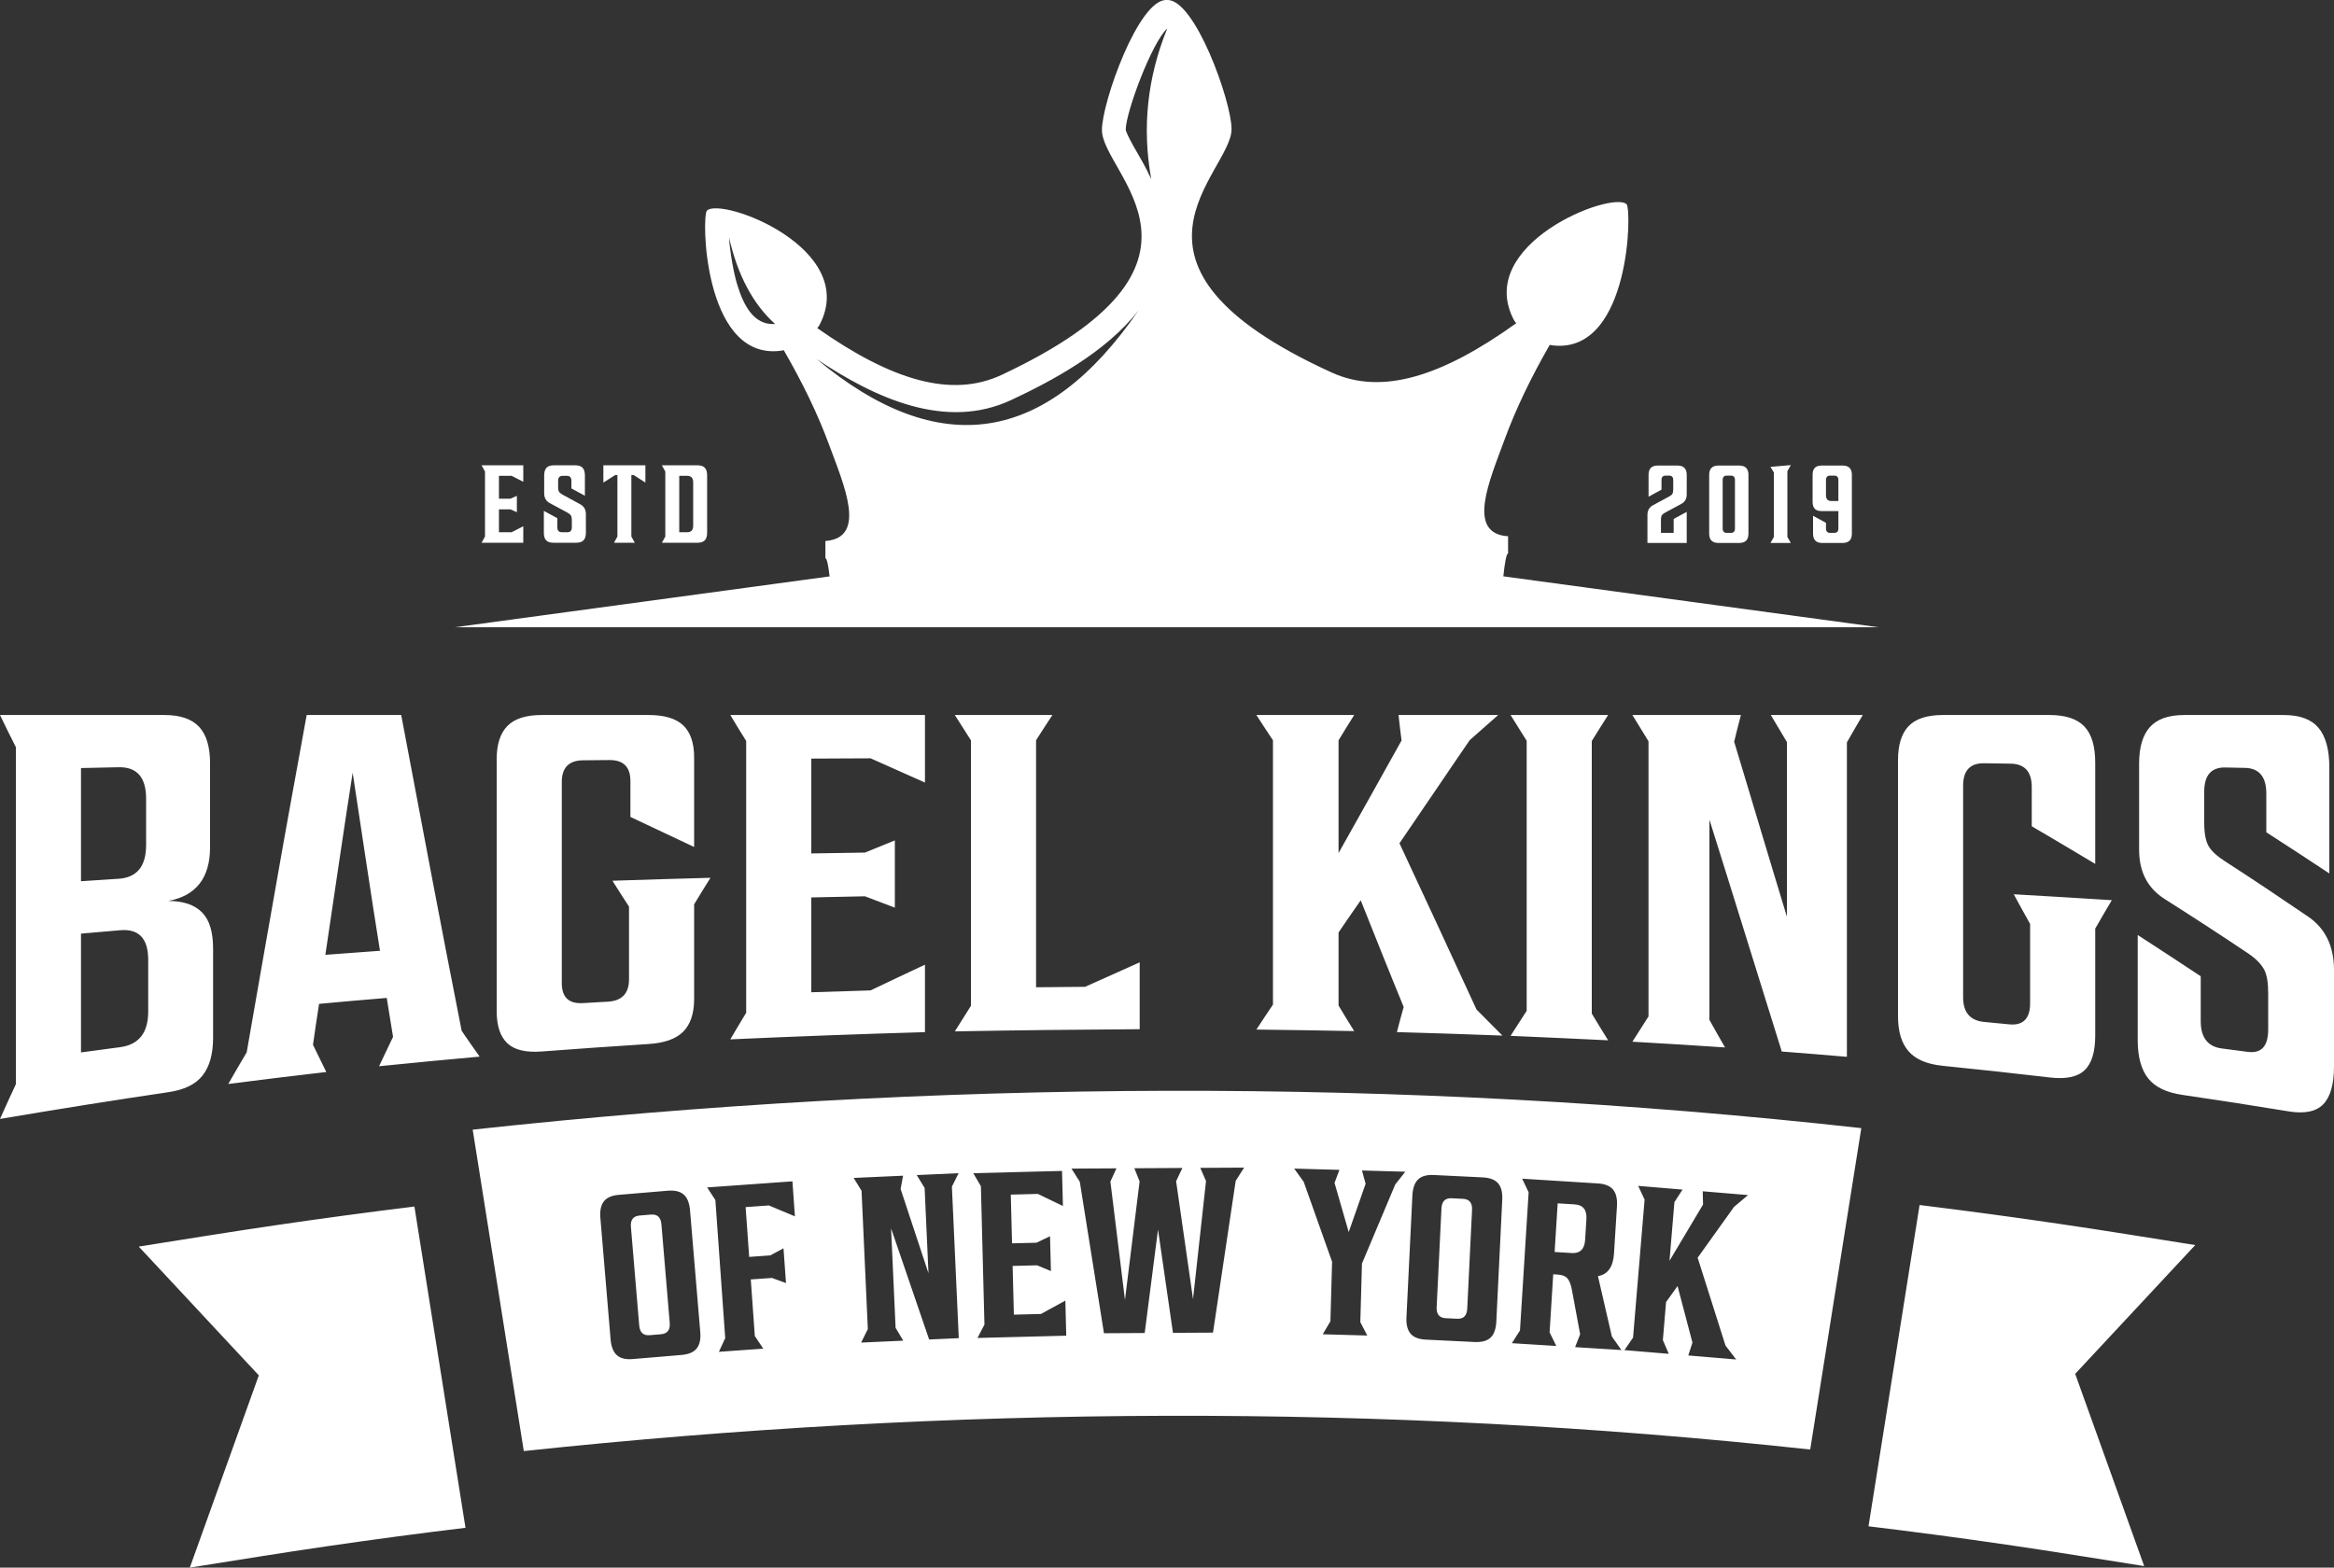 <?xml version="1.0" encoding="UTF-8"?>
<!DOCTYPE svg PUBLIC "-//W3C//DTD SVG 1.1//EN" "http://www.w3.org/Graphics/SVG/1.1/DTD/svg11.dtd">
<!-- Creator: CorelDRAW -->
<svg xmlns="http://www.w3.org/2000/svg" xml:space="preserve" width="189.882mm" height="127.569mm" version="1.1" style="shape-rendering:geometricPrecision; text-rendering:geometricPrecision; image-rendering:optimizeQuality; fill-rule:evenodd; clip-rule:evenodd"
viewBox="0 0 225835.79 151723.55"
 xmlns:xlink="http://www.w3.org/1999/xlink"
 xmlns:xodm="http://www.corel.com/coreldraw/odm/2003">
 <rect x="0" y="0" width="225835.79" height="151723.55" fill="#333333" stroke="none"/>
 <defs>
  <style type="text/css">
   <![CDATA[
    .fil0 {fill:white}
   ]]>
  </style>
 </defs>
 <g id="Layer_x0020_1">
  <path class="fil0" d="M112892.5 2.97c-2698.99,-162.7 -6271.32,9899.9 -6271.32,12579.86 0,4268.57 13317.85,12885.17 -9692.36,23695.04 -4871.33,2288.43 -10672.62,526.17 -17852.01,-4521.9l131.42 -171.86c17.48,-36.75 43.89,-67.67 70.05,-104.07 3943.76,-7432.72 -9498.14,-12458.78 -10878.26,-11093.89 -517.6,511.66 -329.21,14004.34 6728.15,13601.39 236.09,-13.44 481.45,-40.2 709.33,-90.51 1838.5,3180.56 3300.8,6210.9 4360.15,9085.08 1459.21,3959.94 3743.12,9068.55 -332.66,9380.16l0 1056.5 0 615.01c149.86,-1.31 289.84,751.67 408.66,1753.34l-36289.17 4925.93 137815.9 0 -36338.88 -4932.82c128.57,-1217.89 287.23,-2205.29 458.61,-2206.48l0 -614.77 0 -1056.38c-4075.9,-255.12 -1791.87,-5395.72 -332.66,-9375.75 1059.35,-2888.81 2521.54,-5939.73 4360.27,-9145.62 227.76,47.1 473.12,70.41 709.21,80.64 7057.48,304.47 7245.87,-13190.59 6728.15,-13695.71 -1380,-1345.15 -14822.14,3868.36 -10878.26,11245.89 26.17,36.04 52.57,66.37 70.05,103.12l131.42 170.08c-7179.38,5147.98 -12980.79,6990.99 -17852.12,4770.36 -23010.09,-10489.7 -9692.24,-19291.35 -9692.24,-23559.93 0,-2680.08 -3572.33,-12692.85 -6271.44,-12492.68zm52.45 2746.68c-1513.45,1390.23 -4015.12,8139.9 -4021.31,9800.11 104.19,574.81 1317.2,2562.69 1632.5,3136.67 297.34,540.92 580.28,1086.95 838.13,1642.85 -900.81,-4962.8 -383.8,-9822.36 1550.67,-14579.63zm-33928.19 32002.04c11850.08,9877.78 22241.42,8294.4 31174.38,-4750.85 -3183.05,4146.31 -8634.43,6971.84 -12337,8711.15 -6318.89,2968.26 -13171.56,-159.25 -18837.38,-3960.29zm-4017.98 -3392.38c-2139.28,-1930.19 -3625.49,-4724.81 -4458.51,-8383.96 105.73,1578.27 469.91,3501.92 777.72,4520.6 595.86,1971.23 1578.15,3983.49 3638.1,3865.86 14.15,-0.83 28.31,-1.67 42.7,-2.5z"/>
  <path class="fil0" d="M20325.14 81995.96c0,2975.04 -1355.02,4706.97 -4042.36,5203.4 1467.89,3.81 2549.01,378.33 3274.51,1117.99 719.79,734.07 1061.49,1900.1 1061.49,3510.72 0,2869.66 0,5743.13 0,8616.71 0,1571.49 -340.75,2785.93 -1016.3,3647.38 -679.36,866.44 -1785.57,1393.2 -3319.71,1618.35 -5444.24,799.12 -10862.8,1673.29 -16282.78,2588.02 496.79,-1117.75 1016.18,-2239.9 1535.69,-3361.93 0,-5434.13 0,-10876.12 0,-16310.25 0,-5430.45 0,-10872.31 0,-16310.25 -519.51,-1032 -1038.9,-2068.28 -1535.69,-3112.05 5307.11,0 10614.22,0 15921.34,0 1535.69,0 2663.07,392.72 3365.02,1165.09 698.15,768.08 1038.78,1935.19 1038.78,3510.84 0,2705.17 0,5410.35 0,8116zm-5984.56 15903.73c0,-1665.56 0,-3331.13 0,-4996.45 0,-2068.04 -903.55,-3025.94 -2710.05,-2869.54 -1264.75,109.42 -2529.39,218.96 -3794.14,328.38 0,1919.49 0,3835.05 0,5750.74 0,1915.8 0,3831.25 0,5746.93 1264.75,-167.94 2529.15,-337.54 3794.14,-508.09 1806.38,-243.7 2710.05,-1391.66 2710.05,-3451.97zm-6504.19 -23562.31c0,1829.58 0,3655.23 0,5480.88 0,1825.65 0,3651.54 0,5473.38 1197.08,-78.26 2416.52,-157.83 3635.96,-238.58 1784.02,-118.46 2664.85,-1208.26 2664.85,-3276.18 0,-1493.47 0,-2983.01 0,-4472.55 0,-2064.11 -880.83,-3082.2 -2664.85,-3045.33 -1219.44,25.45 -2438.88,51.02 -3635.96,78.38zm30984.79 -5133.35c970.98,5168.43 1940.07,10305.71 2913.19,15407.3 968.96,5078.64 1942.21,10129.45 2935.91,15156.82 564.58,836.83 1151.77,1673.29 1738.95,2498.23 -3252.04,289.25 -6504.07,605.85 -9733.51,930.43 451.71,-946.01 903.31,-1896.18 1355.02,-2842.07 -203.26,-1258.93 -406.64,-2513.81 -609.78,-3768.81 -2190.66,175.9 -4381.2,375.36 -6549.27,574.69 -203.26,1321.49 -406.52,2642.73 -587.18,3964.1 429.12,883.69 858.12,1759.28 1287.35,2631.08 -3161.76,359.66 -6323.41,754.76 -9485.06,1157.24 587.06,-1020.34 1174.13,-2036.88 1783.9,-3064.95 948.62,-5531.9 1939,-11029.31 2890.83,-16486.28 945.06,-5419.15 1942.21,-10805.59 2913.19,-16157.78 3048.9,0 6097.55,0 9146.45,0zm-4697.33 5582.92c-451.71,2920.21 -904.02,5848.27 -1332.55,8780.49 -429.47,2939.83 -880.83,5891.68 -1309.83,8847.21 1761.54,-136.78 3522.97,-269.74 5284.51,-391.06 -451.71,-2849.92 -903.79,-5715.53 -1332.31,-8581.27 -429.59,-2873.23 -880.83,-5762.63 -1309.83,-8655.37zm26874.4 809.23c0,-1368.35 -677.81,-2044.85 -2032.6,-2032.83 -858.12,7.37 -1716.47,14.63 -2551.87,23.31 -1377.62,14.75 -2055.08,715.51 -2055.08,2103.24 0,3244.78 0,6485.76 0,9726.85 0,3244.78 0,6485.76 0,9726.49 0,1387.97 677.1,2027.36 2055.08,1943.16 790.08,-48.41 1580.88,-90.51 2393.8,-136.78 1377.38,-78.73 2055.08,-801.62 2055.08,-2169.85 0,-2341.83 0,-4687.46 0,-7033.21 -541.99,-832.66 -1083.85,-1665.44 -1603.48,-2502.03 3161.76,-105.5 6323.41,-199.45 9485.17,-285.32 -542.11,856.21 -1061.37,1712.31 -1580.76,2568.52 0,1528.55 0,3057.22 0,4581.85 0,1528.67 0,3057.1 0,4581.97 0,1411.28 -363.35,2468.85 -1061.37,3166.76 -701.95,701.6 -1806.98,1088.61 -3342.43,1188.4 -3455.3,224.43 -6910.71,458.73 -10343.29,723.12 -1535.57,118.46 -2638.09,-149.26 -3319.83,-789.73 -695.65,-653.43 -1038.9,-1688.88 -1038.9,-3131.32 0,-4058.06 0,-8119.92 0,-12182.14 0,-4057.94 0,-8119.92 0,-12181.55 0,-1442.8 344.67,-2512.26 1038.9,-3221.47 683.28,-697.91 1784.14,-1059.59 3319.83,-1059.59 3432.58,0 6887.99,0 10343.29,0 1535.57,0 2642.38,336.47 3342.43,996.91 700.05,660.68 1061.37,1700.77 1061.37,3112.17 0,1446.37 0,2888.93 0,4331.37 0,1446.6 0,2889.28 0,4331.96 -2055.08,-965.87 -4110.27,-1935.43 -6165.35,-2908.67 0,-1157.36 0,-2314.47 0,-3471.59zm17502.1 -2173.77c0,1528.55 0,3064.95 0,4589.58 0,1528.55 0,3061.26 0,4589.82 1716.35,-23.55 3455.3,-54.71 5194.24,-82.07 948.62,-394.98 1919.61,-789.73 2890.59,-1180.79 0,2169.73 0,4339.7 0,6509.19 -970.98,-367.51 -1941.97,-730.97 -2890.59,-1098.36 -1738.95,39.01 -3477.89,74.22 -5194.24,109.3 0,1528.67 0,3065.31 0,4589.82 0,1528.55 0,3061.15 0,4589.58 1897.13,-58.4 3816.74,-117.27 5736.35,-179.71 1738.83,-836.59 3500.49,-1665.44 5261.92,-2490.26 0,2177.46 0,4355.16 0,6528.81 -6278.22,183.75 -12556.55,414.37 -18834.53,699.81 496.67,-856.09 1016.06,-1712.42 1535.69,-2572.68 0,-4382.39 0,-8772.76 0,-13155.15 0,-4382.51 0,-8768.95 0,-13155.27 -519.63,-832.78 -1039.02,-1669.25 -1535.69,-2510 6277.98,0 12556.31,0 18834.53,0 0,2181.5 0,4359.32 0,6536.66 -1761.43,-781.88 -3523.09,-1563.76 -5261.92,-2345.51 -1919.61,7.73 -3839.22,19.39 -5736.35,27.24zm13888.86 26400.57c519.63,-821.01 1039.02,-1649.75 1558.28,-2474.68 0,-4276.9 0,-8565.69 0,-12842.71 0,-4280.82 0,-8565.45 0,-12850.32 -519.27,-817.08 -1038.66,-1630 -1558.28,-2451.25 3139.29,0 6278.33,0 9439.98,0 -541.99,817.2 -1061.37,1630.36 -1580.76,2443.52 0,3983.72 0,7971.37 0,11954.98 0,3983.72 0,7967.68 0,11951.17 1580.76,-15.58 3161.76,-27.36 4742.53,-42.94 1761.43,-793.53 3523.09,-1579.34 5284.63,-2368.94 0,2161.76 0,4315.91 0,6470.06 -5962.09,35.2 -11924.29,101.81 -17886.38,211.11zm37127.54 -2502.03c496.79,828.74 993.7,1653.55 1513.09,2474.56 -3161.76,-62.32 -6323.41,-109.42 -9462.46,-148.43 519.39,-801.38 1061.37,-1606.81 1603.36,-2416.04 0,-4261.44 0,-8530.6 0,-12791.68 0,-4261.44 0,-8526.56 0,-12791.8 -541.99,-813.16 -1083.97,-1630.12 -1603.36,-2443.52 3139.05,0 6300.69,0 9462.46,0 -519.39,817.2 -1016.3,1634.17 -1513.09,2451.25 0,1821.84 0,3639.76 0,5457.68 0,1817.68 0,3635.72 0,5453.52 1016.18,-1809.95 2033.43,-3623.71 3048.78,-5437.82 1017.01,-1817.32 2032.6,-3639.76 3048.78,-5461.49 -112.99,-821.13 -203.26,-1641.9 -293.65,-2463.14 3206.96,0 6413.68,0 9643.36,0 -925.91,813.4 -1851.93,1622.63 -2755.36,2431.74 -1151.77,1673.18 -2279.98,3347.3 -3410.1,5008.23 -1128.22,1657.83 -2258.22,3318.88 -3387.5,4972.43 1242.04,2662.59 2485.03,5332.33 3726.23,8010.62 1242.87,2681.39 2484.31,5375.62 3726.35,8077.1 835.64,840.39 1671.15,1684.83 2506.79,2525.34 -3410.22,-132.85 -6820.2,-238.46 -10207.82,-336.23 203.26,-809.23 429.12,-1622.27 654.97,-2435.55 -700.17,-1731.93 -1422.22,-3456.25 -2100.27,-5176.16 -676.74,-1716.47 -1377.62,-3432.34 -2055.08,-5144.77 -722.77,1039.97 -1445.3,2079.93 -2145.47,3111.81 0,2361.33 0,4715.05 0,7072.34zm24503.08 781.88c519.63,860.14 1039.02,1724.08 1581,2584.34 -3161.76,-148.79 -6300.93,-301.26 -9439.98,-430.19 519.39,-805.43 1038.9,-1614.66 1558.28,-2423.89 0,-4355.28 0,-8714.12 0,-13065.59 0,-4355.04 0,-8713.88 0,-13069.16 -519.39,-832.66 -1038.9,-1661.52 -1558.28,-2494.3 3139.05,0 6278.22,0 9439.98,0 -541.99,840.75 -1061.37,1681.14 -1581,2517.97 0,4397.85 0,8796.07 0,13190.12 0,4394.41 0,8796.42 0,13190.71zm5487.89 -26357.51c-519.39,-848.24 -1038.78,-1692.8 -1558.28,-2541.28 3500.49,0 7000.98,0 10501.35,0 -225.86,864.06 -451.71,1724.08 -654.86,2584.22 835.52,2799.25 1695.42,5601.83 2529.27,8417.02 837.06,2826.01 1716.47,5668.67 2574.58,8518.71 0,-2814.95 0,-5633.35 0,-8452.23 0,-2814.95 0,-5633.59 0,-8452.23 -519.39,-875.6 -1038.9,-1743.59 -1558.28,-2615.5 2958.5,0 5916.89,0 8897.99,0 -519.39,887.49 -1038.9,1770.94 -1535.69,2650.7 0,5074.36 0,10148.71 0,15219.38 0,5070.79 0,10141.22 0,15212.01 -2100.27,-183.99 -4200.54,-348.12 -6300.93,-512.25 -1174.13,-3792.36 -2368.59,-7565.92 -3522.97,-11310.23 -1148.91,-3726.59 -2326.13,-7435.81 -3477.89,-11130.16 0,3229.2 0,6462.45 0,9691.53 0,3229.2 0,6458.4 0,9687.72 496.91,891.18 993.7,1778.79 1513.09,2666.28 -3003.58,-203.5 -5984.56,-387.01 -8965.67,-555.19 519.51,-813.28 1038.9,-1626.32 1558.28,-2447.2 0,-4437.46 0,-8878.49 0,-13315.83 0,-4433.42 0,-8874.33 0,-13315.47zm37082.23 4437.22c0,-1493.47 -677.45,-2250.01 -2055.08,-2271.54 -858,-13.32 -1716.47,-27.24 -2551.87,-39.01 -1355.14,-19.15 -2032.6,703.74 -2032.6,2162.12 0,3420.69 0,6833.64 0,10250.4 0,3412.96 0,6829.83 0,10242.79 0,1462.07 677.81,2252.75 2032.6,2380.96 790.56,74.93 1603.36,154.02 2416.4,234.54 1354.79,134.28 2032.48,-551.38 2032.48,-2040.8 0,-2556.74 0,-5113.72 0,-7674.39 -541.99,-961.59 -1061.37,-1915.45 -1580.76,-2873.35 3161.65,175.9 6323.41,375.36 9485.06,570.77 -541.99,922.58 -1083.97,1837.31 -1603.36,2748.47 0,1724.08 0,3451.85 0,5172.12 0,1720.04 0,3444.12 0,5164.39 0,1594.92 -339.8,2724.08 -1038.9,3381.68 -701,659.49 -1827.43,872.51 -3364.91,691.96 -3453.63,-405.81 -6911.07,-780.33 -10343.29,-1125.84 -1536.04,-154.62 -2640.47,-627.38 -3319.83,-1415.32 -675.67,-783.42 -1016.3,-1896.18 -1016.3,-3365.86 0,-4132.51 0,-8268.59 0,-12404.91 0,-4132.39 0,-8268.47 0,-12408.36 0,-1466.23 338.85,-2560.79 1016.3,-3276.18 677.45,-715.51 1784.02,-1083.14 3319.83,-1083.14 3432.58,0 6887.88,0 10343.29,0 1535.69,0 2664.74,375.36 3364.91,1122.03 700.05,746.67 1038.9,1919.73 1038.9,3510.72 0,1634.17 0,3260.48 0,4890.84 0,1630 0,3256.32 0,4886.8 -2055.19,-1235.5 -4110.27,-2451.25 -6142.87,-3643.81 0,-1262.85 0,-2525.46 0,-3788.08zm22696.46 621.55c0,-1626.32 -700.05,-2453.27 -2054.96,-2482.53 -632.26,-13.68 -1264.75,-25.45 -1897.13,-39.01 -1377.38,-29.26 -2055.08,750.6 -2055.08,2337.9 0,1008.45 0,2017.14 0,3021.9 0,989.06 134.87,1728.6 406.52,2220.51 270.1,489.06 797.93,977.64 1603.48,1497.27 2672.23,1724.32 5353.5,3521.07 8039.76,5352.31 1672.11,1139.75 2506.79,2869.42 2506.79,5179.85 0,3111.93 0,6220.06 0,9328.06 0,1747.39 -360.37,2976.11 -1061.49,3678.66 -699.1,700.76 -1806.26,916.04 -3342.31,664.85 -3432.22,-561.73 -6841.25,-1095.15 -10253.02,-1591.47 -1533.9,-223 -2640.59,-740.25 -3319.83,-1594.92 -675.43,-849.91 -1016.3,-2083.74 -1016.3,-3698.28 0,-1696.72 0,-3393.45 0,-5090.17 0,-1696.72 0,-3393.45 0,-5093.98 2032.6,1317.56 4065.19,2642.73 6097.55,3995.5 0,1450.17 0,2896.78 0,4339.46 0,1587.3 677.69,2467.78 2032.6,2646.78 835.4,110.13 1671.99,218.25 2506.91,328.14 1332.78,175.43 1987.28,-543.18 1987.28,-2169.49 0,-1161.28 0,-2322.32 0,-3479.68 0,-1012.49 -111.32,-1779.5 -383.92,-2298.77 -269.27,-512.85 -777.72,-1058.4 -1558.28,-1583.14 -2697.44,-1813.16 -5395.72,-3560.67 -8084.84,-5270.12 -1646.77,-1046.63 -2461.6,-2630.96 -2461.6,-4765.36 0,-2775.82 0,-5551.52 0,-8327.34 0,-1586.95 346.93,-2756.43 1038.66,-3534.03 685.66,-770.7 1784.14,-1172.94 3319.83,-1172.94 3206.96,0 6413.8,0 9643.12,0 1535.69,0 2644.28,409.14 3342.43,1223.84 701.95,818.99 1061.37,2107.05 1061.37,3850.64 0,1712.42 0,3420.69 0,5129.42 0,1708.26 0,3420.45 0,5129.07 -2032.36,-1348.84 -4064.96,-2674.13 -6097.55,-3983.72 0,-1247.15 0,-2498.23 0,-3749.18z"/>
  <path class="fil0" d="M187481.79 148571.89c2225.63,296.62 4450.19,607.16 6673.91,931.85 2221.23,324.57 4441.15,662.94 6660.35,1015.94l6653.81 1057.57 -6676.53 -18607 11616.49 -12465.09 -6653.81 -1057.69c-2219.32,-352.88 -4439.36,-692.2 -6660.23,-1018.2 -2223.49,-326.6 -4447.57,-639.51 -6672.48,-939.23 -2227.89,-300.43 -4456.25,-587.06 -6685.33,-860.85l-1941.97 12215.09 -1942.56 12219.37 -1058.76 6659.88c2229.91,268.79 4458.99,551.38 6687.11,848.36zm-127587.98 -32929.85l4700.54 -395.46c696.48,-58.75 1217.66,65.3 1563.52,371.43 345.98,306.38 548.88,815.42 608.71,1526.77l989.54 11763.02c59.94,711.35 -55.07,1247.15 -345.03,1606.81 -289.84,359.78 -782.95,568.98 -1479.43,627.74l-4700.54 395.34c-696.36,58.63 -1214.09,-69.34 -1553.17,-383.8 -338.96,-314.58 -537.7,-819.94 -596.34,-1516.3l-989.66 -11762.9c-58.52,-696.36 52.93,-1228.12 334.68,-1594.68 281.76,-366.8 770.82,-579.45 1467.18,-637.97zm4105.16 2856.34c-57.33,-681.26 -396.41,-995.84 -1017.01,-943.63l-1090.04 91.82c-620.6,52.09 -902.36,418.89 -845.03,1100.03l802.33 9537.51c57.33,681.26 396.41,995.72 1017.01,943.63l1090.04 -91.82c620.6,-52.09 902.36,-418.89 845.03,-1100.15l-802.33 -9537.39zm8146.92 -1667.11l343.72 4819 2045.68 -145.93 1276.17 -685.06 240.01 3364.07 -1360.5 -496.79 -2045.8 145.81 390.7 5478.02 818.15 1220.99 -4296.05 306.38 613.82 -1323.03 -953.26 -13365.66 -795.44 -1222.65 8251.23 -588.49 241.44 3386.79 -2519.52 -1053.88 -2250.37 160.44zm11217.7 -1581l-763.68 -1242.87 4780.71 -216.82 -238.11 1288.3 2696.85 8158.22 -374.88 -8263.71 -763.44 -1242.75 4052.11 -183.75 -647.84 1306.86 665.2 14660.51 -2868.47 130.11 -3681.87 -10759.68 436.97 9629.56 740.73 1243.82 -4074.95 184.82 647.96 -1306.86 -607.28 -13385.76zm14440 371.79l121.08 4715.65 2369.18 -60.66 1306.14 -626.31 86.47 3371.45 -1336.47 -558.28 -2369.18 60.89 121.08 4715.65 2619.66 -67.32 2360.5 -1291.51 87.18 3394.4 -8588.52 220.27 673.53 -1293.89 -343.72 -13395.16 -739.06 -1257.5 8588.41 -220.51 87.18 3394.52 -2423.65 -1168.77 -2619.78 67.08zm12957 13394.33l-3942.22 22.36 -2339.45 -14662.53 -804.83 -1271.65 4352.42 -24.86 -585.28 1279.5 1409.74 11454.86 1416.04 -11470.79 -508.57 -1273.32 4648.81 -26.4 -608 1279.5 1637.26 11407.99 1256.78 -11424.41 -554.24 -1273.08 4238.72 -23.91 -813.16 1280.81 -2195.54 14688.46 -3873.83 21.88 -1446.96 -9996 -1287.71 10011.58zm17226.88 122.5l742.03 -1255.83 161.75 -5763.11 -2746.44 -7737.07 -921.51 -1279.62 4373.59 122.86 -468.6 1263.33 1371.08 4757.63 1635.83 -4673.07 -351.45 -1286.64 4191.38 117.75 -969.08 1226.58 -3224.32 7660.71 -159.25 5671.89 670.32 1295.68 -4305.32 -121.08zm10755.04 -15414.67l4711.6 229.66c698.03,34.02 1198.27,225.5 1500.6,574.93 302.45,349.43 436.25,880.59 401.52,1593.85l-574.34 11790.37c-34.73,713.37 -219.55,1229.07 -554.47,1547.22 -334.92,318.51 -851.34,460.52 -1549.36,426.5l-4711.6 -229.43c-698.03,-33.9 -1194.23,-229.31 -1488.71,-585.75 -294.48,-356.57 -424.72,-883.92 -390.7,-1582.07l574.22 -11790.37c34.02,-697.91 214.92,-1210.16 542.58,-1536.4 327.78,-326.36 840.63,-472.53 1538.66,-438.51zm3691.5 3374.06c33.18,-682.81 -261.3,-1039.37 -883.45,-1069.7l-1092.54 -53.28c-622.15,-30.21 -949.81,296.15 -983.12,978.95l-465.63 9559.75c-33.18,682.81 261.3,1039.37 883.33,1069.7l1092.65 53.16c622.03,30.33 949.81,-295.79 983.12,-978.95l465.63 -9559.63zm10459.85 12038.94l-785.56 -4227.42c-89.08,-523.19 -228.83,-904.86 -419.36,-1145.1 -190.41,-240.37 -505.59,-374.29 -945.18,-401.76l-454.93 -28.54 -351.69 5617.89 648.08 1319.23 -4298.54 -269.15 784.73 -1229.67 837.3 -13373.39 -625.36 -1317.8 7323.53 458.61c697.43,43.53 1191.01,245.72 1480.38,606.45 289.49,360.49 412.35,889.63 368.7,1587.07l-287.58 4594.34c-80.64,1288.9 -598.24,2017.61 -1552.46,2186.02l1346.94 5838.27 922.46 1313.52 -4480.51 -280.45 489.06 -1248.1zm480.02 -9125.99l126.67 -2024.15c56.02,-894.63 -325.41,-1367.39 -1144.15,-1418.66l-1637.5 -102.64 -294.84 4708.16 1637.61 102.4c818.75,51.26 1256.19,-370.48 1312.21,-1265.11zm7522.99 9692.24l574.81 1328.86 -4292 -359.18 833.14 -1210.88 1117.27 -13352.94 -620.36 -1332.43 4292 358.95 -787.71 1214.92 -475.03 5677.24 3245.61 -5445.55 -29.85 -1283.19 4382.87 366.68 -1353.48 1144.51 -3521.66 4919.27 2695.78 8503.84 1030.93 1344.08 -4632.51 -387.61 401.52 -1247.15 -1440.3 -5471.6 -1113.23 1553.41 -307.8 3678.77zm-110214.45 10740.53c41432.63,-4408.2 83052.34,-4649.4 124471.29,-149.62l1943.87 -12227.46 1942.68 -12219.73 1058.64 -6659.04c-44679.67,-4969.93 -89667.14,-4715.05 -134362.27,146.05l1058.64 6660 1942.92 12221.03 1944.23 12228.76zm-12328.67 8274.06c-2225.63,296.5 -4450.19,607.04 -6673.91,931.97 -2221.23,324.45 -4441.15,662.82 -6660.35,1015.7l-6653.81 1057.81 6676.53 -18607.12 -11616.49 -12465.09 6653.81 -1057.93c2219.44,-352.64 4439.36,-691.96 6660.23,-1017.96 2223.49,-326.6 4447.57,-639.51 6672.48,-939.47 2227.89,-300.07 4456.25,-586.94 6685.33,-860.61l1941.97 12215.09 1942.56 12219.61 1058.76 6659.76c-2229.79,268.67 -4458.99,551.26 -6687.11,848.24z"/>
  <path class="fil0" d="M48277.8 46053.48l0 2215.88 1113.23 0 620.84 -278.31 0 1584.09 -620.84 -278.31 -1113.23 0 0 2215.88 1230.98 0 1123.93 -578.14 0 1595.04 -4035.46 0 331.83 -599.55 0 -6294.03 -331.83 -599.55 4035.46 0 0 1595.04 -1123.93 -578.02 -1230.98 0zm7010.38 481.69c0,-321.24 -146.29,-481.69 -438.87,-481.69l-406.76 0c-292.58,0 -438.87,160.44 -438.87,481.69l0 610.14c0,199.93 28.54,348 85.63,444.34 57.09,96.34 171.27,190.77 342.53,283.54l1723.37 942.08c356.8,192.67 535.21,510.11 535.21,952.55l0 1787.59c0,335.52 -74.93,581.59 -224.79,738.59 -149.86,157.11 -388.92,235.61 -717.18,235.61l-2194.35 0c-328.26,0 -565.54,-78.5 -711.83,-235.61 -146.29,-156.99 -219.43,-403.07 -219.43,-738.59l0 -2108.6 1305.9 706.47 0 877.62c0,321.24 146.29,481.81 438.87,481.81l535.21 0c285.44,0 428.17,-160.56 428.17,-481.81l0 -684.95c0,-199.81 -28.54,-348 -85.63,-444.34 -57.09,-96.34 -167.7,-190.77 -331.83,-283.54l-1734.07 -931.38c-349.67,-192.67 -524.5,-510.11 -524.5,-952.55l0 -1723.6c0,-328.26 73.14,-572.67 219.43,-733.23 146.29,-160.44 383.56,-240.84 711.83,-240.84l2065.9 0c328.26,0 567.32,78.5 717.18,235.61 149.86,156.99 224.79,403.07 224.79,738.47l0 1969.8 -1305.9 -706.47 0 -738.7zm7160.24 -1498.7l0 1669.96 -1134.64 -727.88 -224.79 0 0 5951.5 331.83 599.55 -2012.38 0 331.83 -599.55 0 -5951.5 -214.08 0 -1145.34 727.88 0 -1669.96 4067.57 0zm1925.91 599.55l-331.83 -599.55 3446.73 0c328.26,0 565.54,80.4 711.83,240.84 146.29,160.56 219.43,404.97 219.43,733.23l0 5544.86c0,328.38 -73.14,572.79 -219.43,733.35 -146.29,160.44 -383.56,240.84 -711.83,240.84l-3446.73 0 331.83 -599.55 0 -6294.03zm2697.44 1048.89c0,-420.91 -192.67,-631.43 -578.02,-631.43l-770.7 0 0 5459.23 770.7 0c385.35,0 578.02,-210.63 578.02,-631.54l0 -4196.26z"/>
  <path class="fil0" d="M162307.09 45058c599.43,0 899.15,299.83 899.15,899.15l0 1894.75c0,421.15 -174.83,727.88 -524.5,920.56l-1573.51 845.75c-156.99,85.51 -262.25,174.72 -315.77,267.48 -53.52,92.89 -80.28,235.49 -80.28,428.17l0 1263.09 1230.98 0 0 -1348.72 1263.09 -684.95 0 3007.86 -3799.97 0 0 -2718.85c0,-421.15 171.27,-727.88 513.8,-920.56l1584.21 -856.45c156.99,-78.5 262.25,-165.8 315.77,-262.13 53.52,-96.34 80.28,-240.84 80.28,-433.52l0 -899.27c0,-285.44 -132.02,-428.28 -396.05,-428.28l-331.83 0c-271.17,0 -406.76,142.84 -406.76,428.28l0 931.38 -1252.38 685.06 0 -2119.66c0,-599.31 296.15,-899.15 888.44,-899.15l1905.34 0zm5972.2 7493.13l-2001.67 0c-599.43,0 -899.15,-299.72 -899.15,-899.15l0 -5694.84c0,-599.31 299.72,-899.15 899.15,-899.15l2001.67 0c599.43,0 899.15,299.83 899.15,899.15l0 5694.84c0,599.43 -299.72,899.15 -899.15,899.15zm-802.81 -974.2c264.04,0 396.05,-142.6 396.05,-428.17l0 -4688.41c0,-285.44 -132.02,-428.28 -396.05,-428.28l-396.05 0c-264.04,0 -396.05,142.84 -396.05,428.28l0 4688.41c0,285.56 132.02,428.17 396.05,428.17l396.05 0zm5469.1 396.17l331.83 578.02 -1969.56 0 331.83 -578.02 0 -6240.63 -331.83 -545.91 1969.56 -171.27 -331.83 588.61 0 6369.2zm3735.03 -824.34c0,285.56 135.59,428.17 406.76,428.17l385.35 0c271.17,0 406.76,-142.6 406.76,-428.17l0 -1680.43 -1605.62 0c-313.99,0 -540.56,-75.05 -679.71,-224.91 -139.15,-149.74 -208.73,-378.21 -208.73,-684.95l0 -2601.34c0,-299.6 69.58,-524.38 208.73,-674.24 139.15,-149.98 365.72,-224.91 679.71,-224.91l2012.38 0c599.43,0 899.15,299.83 899.15,899.15l0 5694.84c0,599.43 -299.72,899.15 -899.15,899.15l-1969.56 0c-592.3,0 -888.44,-299.72 -888.44,-899.15l0 -1734.07 1252.38 684.95 0 545.91zm1198.86 -2654.63l0 -2033.79c0,-285.44 -135.59,-428.28 -406.76,-428.28l-385.35 0c-271.17,0 -406.76,142.84 -406.76,428.28l0 1477.29c0,370.96 178.4,556.5 535.21,556.5l663.66 0z"/>
 </g>
</svg>
